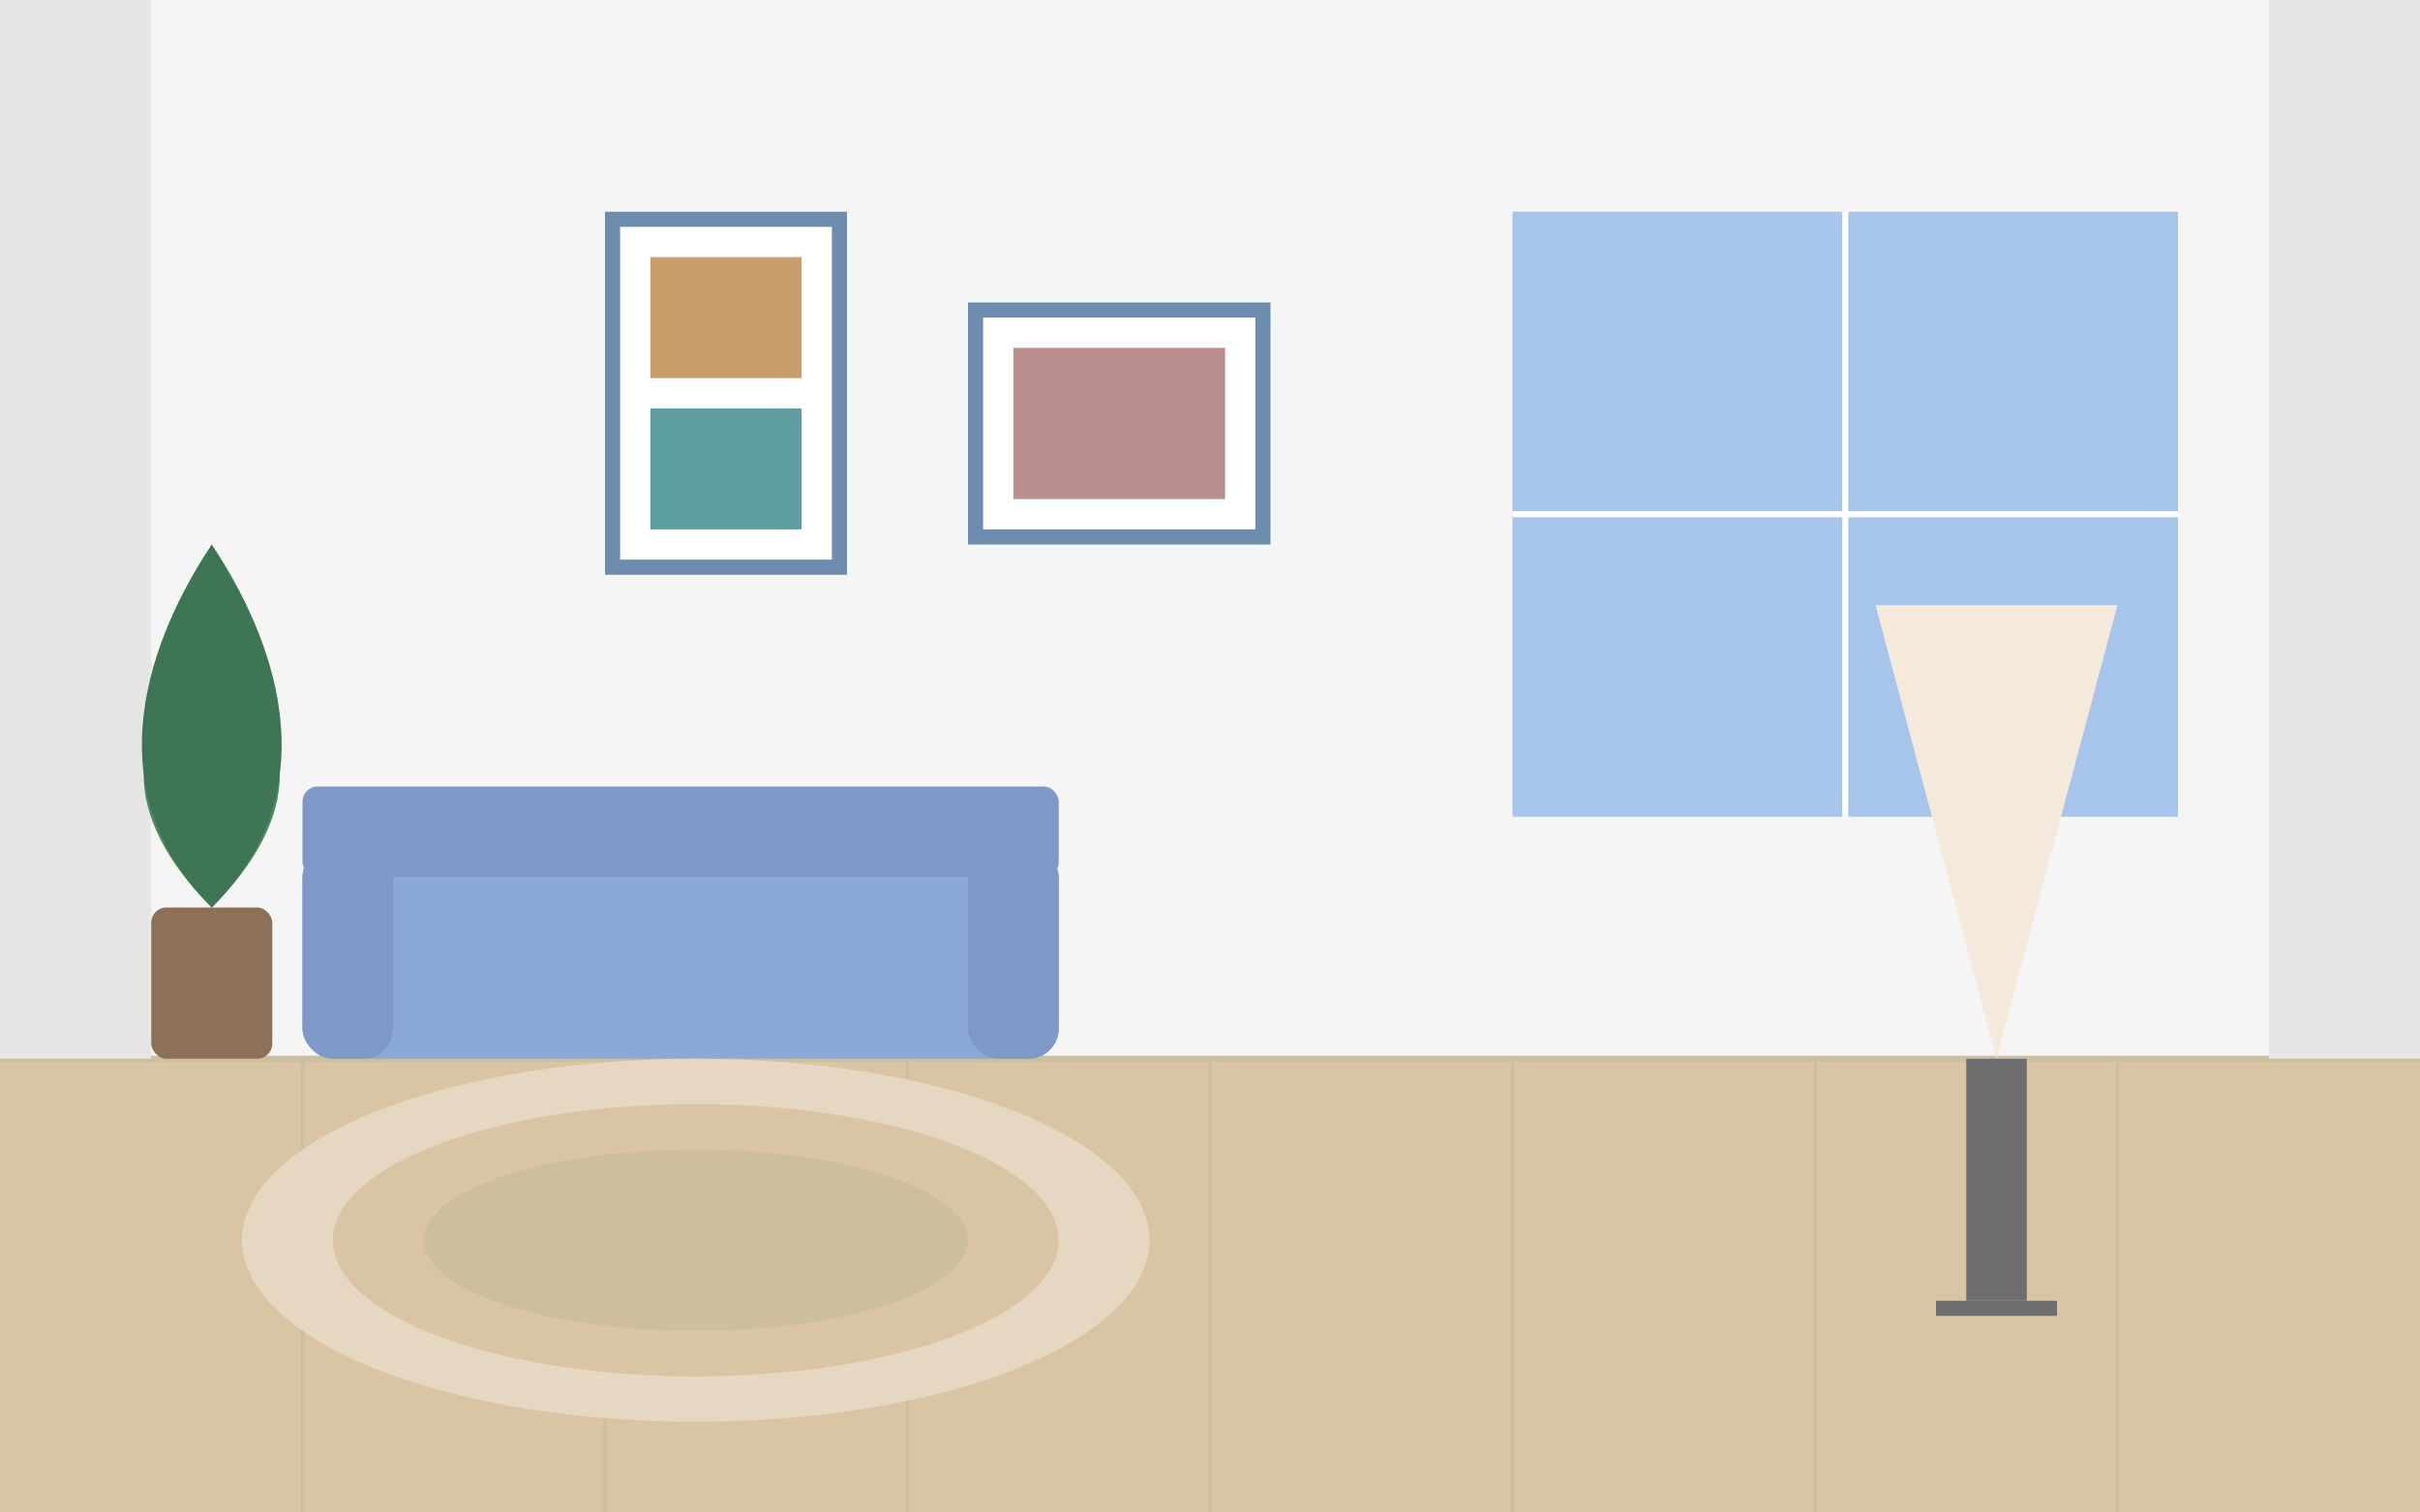 <svg xmlns="http://www.w3.org/2000/svg" viewBox="0 0 800 500" width="800" height="500">
  <!-- Background Wall -->
  <rect width="800" height="500" fill="#f5f5f5"/>
  
  <!-- Floor -->
  <rect y="350" width="800" height="150" fill="#d9c5a3"/>
  
  <!-- Floor Lines -->
  <line x1="0" y1="350" x2="800" y2="350" stroke="#cebea0" stroke-width="2"/>
  <line x1="100" y1="350" x2="100" y2="500" stroke="#cebea0" stroke-width="1"/>
  <line x1="200" y1="350" x2="200" y2="500" stroke="#cebea0" stroke-width="1"/>
  <line x1="300" y1="350" x2="300" y2="500" stroke="#cebea0" stroke-width="1"/>
  <line x1="400" y1="350" x2="400" y2="500" stroke="#cebea0" stroke-width="1"/>
  <line x1="500" y1="350" x2="500" y2="500" stroke="#cebea0" stroke-width="1"/>
  <line x1="600" y1="350" x2="600" y2="500" stroke="#cebea0" stroke-width="1"/>
  <line x1="700" y1="350" x2="700" y2="500" stroke="#cebea0" stroke-width="1"/>
  
  <!-- Left Wall -->
  <rect x="0" y="0" width="50" height="350" fill="#e6e6e6"/>
  
  <!-- Right Wall -->
  <rect x="750" y="0" width="50" height="350" fill="#e6e6e6"/>
  
  <!-- Window -->
  <rect x="500" y="70" width="220" height="200" fill="#a7c5eb"/>
  <line x1="610" y1="70" x2="610" y2="270" stroke="#ffffff" stroke-width="2"/>
  <line x1="500" y1="170" x2="720" y2="170" stroke="#ffffff" stroke-width="2"/>
  
  <!-- Couch -->
  <rect x="100" y="280" width="250" height="70" rx="10" fill="#8ca8d8"/>
  <rect x="100" y="260" width="250" height="30" rx="5" fill="#7e99c7"/>
  <rect x="100" y="280" width="30" height="70" rx="10" fill="#7e99c7"/>
  <rect x="320" y="280" width="30" height="70" rx="10" fill="#7e99c7"/>
  
  <!-- Coffee Table -->
  <rect x="170" y="370" width="120" height="10" fill="#a88c6d"/>
  <rect x="180" y="380" width="100" height="40" fill="#8c7158"/>
  
  <!-- Paintings on the Wall -->
  <rect x="200" y="70" width="80" height="120" fill="#6c8daf"/>
  <rect x="205" y="75" width="70" height="110" fill="#ffffff"/>
  <rect x="215" y="85" width="50" height="40" fill="#c99e6c"/>
  <rect x="215" y="135" width="50" height="40" fill="#5f9ea0"/>
  
  <rect x="320" y="100" width="100" height="80" fill="#6c8daf"/>
  <rect x="325" y="105" width="90" height="70" fill="#ffffff"/>
  <rect x="335" y="115" width="70" height="50" fill="#bc8f8f"/>
  
  <!-- Plant -->
  <rect x="50" y="300" width="40" height="50" rx="5" fill="#8c7158"/>
  <path d="M70 300 C 40 270, 40 240, 70 220 C 100 240, 100 270, 70 300" fill="#4a8a5e"/>
  <path d="M70 300 C 30 260, 50 210, 70 180 C 90 210, 110 260, 70 300" fill="#3e7554"/>
  
  <!-- Lamp -->
  <rect x="650" y="350" width="20" height="80" fill="#6e6e6e"/>
  <path d="M660 350 L620 200 L700 200 Z" fill="#f5e9dc"/>
  <rect x="640" y="430" width="40" height="5" fill="#6e6e6e"/>
  
  <!-- Rug -->
  <ellipse cx="230" cy="410" rx="150" ry="60" fill="#e6d7c3"/>
  <ellipse cx="230" cy="410" rx="120" ry="45" fill="#d9c5a3"/>
  <ellipse cx="230" cy="410" rx="90" ry="30" fill="#cebea0"/>
</svg>
